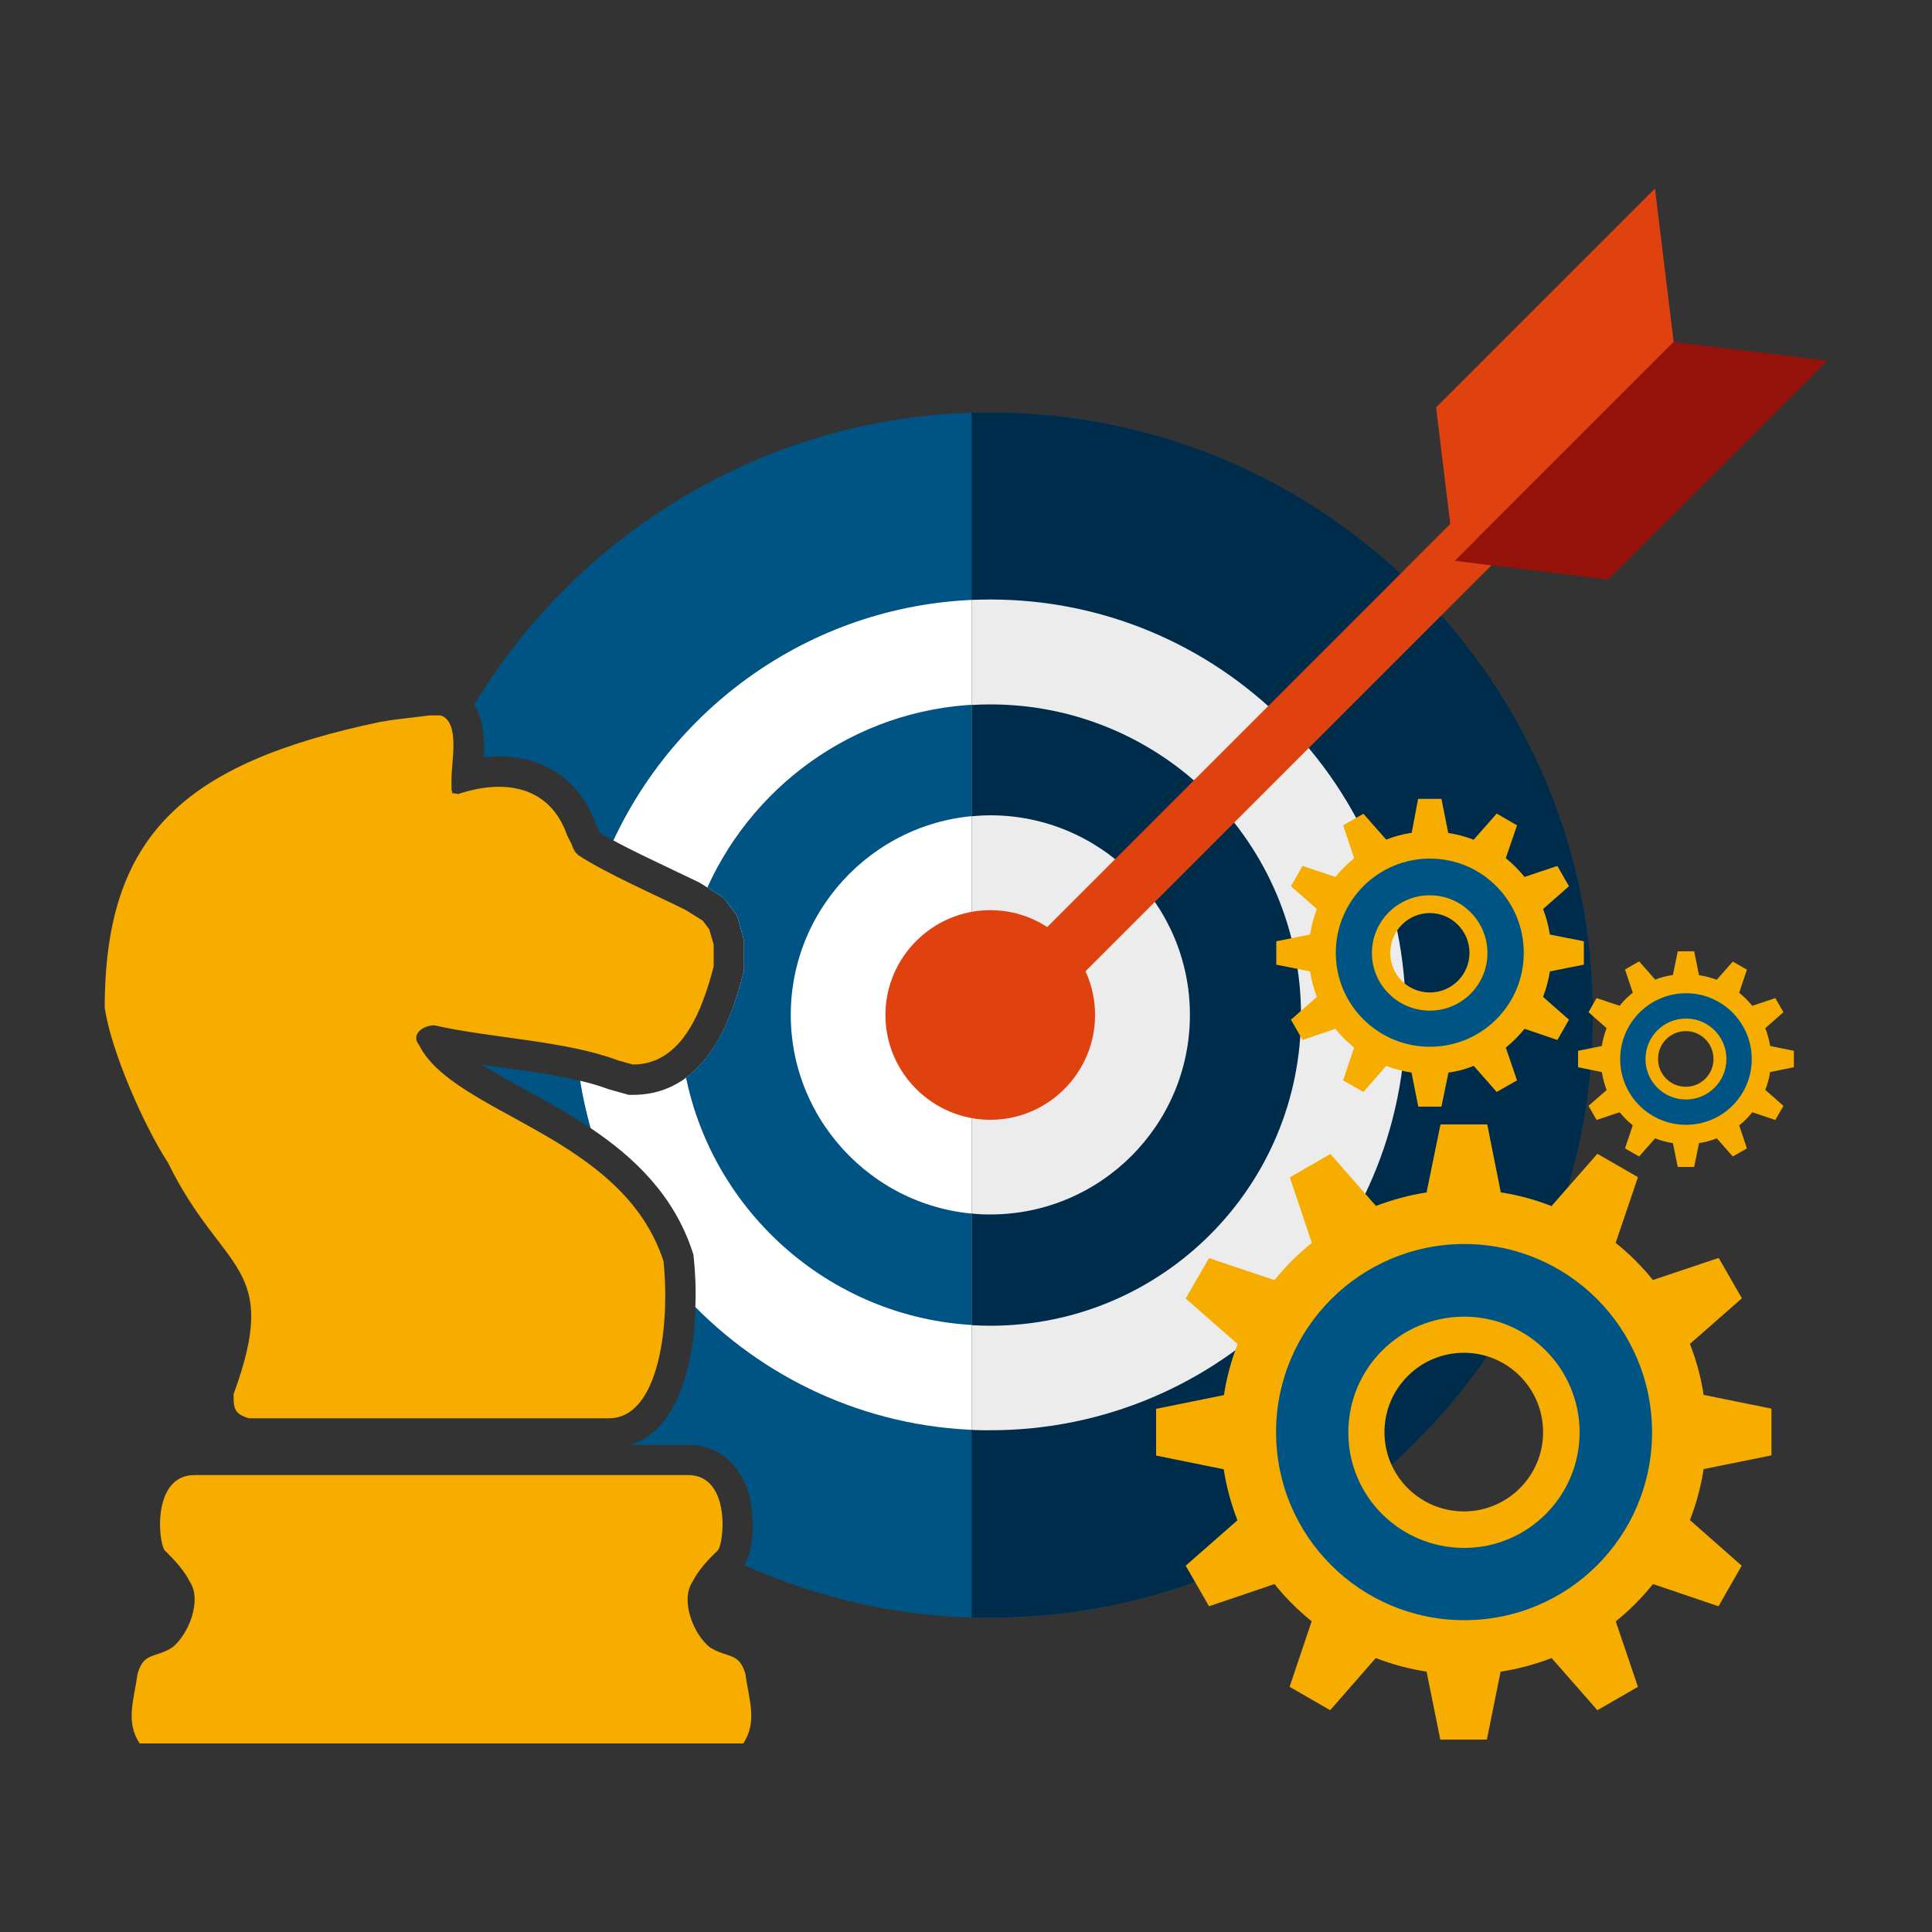 <?xml version="1.0" encoding="utf-8"?>
<!-- Generator: Adobe Illustrator 26.1.0, SVG Export Plug-In . SVG Version: 6.00 Build 0)  -->
<svg version="1.1" id="Layer_1" xmlns="http://www.w3.org/2000/svg" xmlns:xlink="http://www.w3.org/1999/xlink" x="0px" y="0px"
	 viewBox="0 0 100 100" style="enable-background:new 0 0 100 100;" xml:space="preserve">
<rect x="0" y="0" width="100" height="100" fill="#333333" stroke="none"/>
<style type="text/css">
	.st0{fill-rule:evenodd;clip-rule:evenodd;fill:#005484;}
	.st1{fill-rule:evenodd;clip-rule:evenodd;fill:#FFFFFF;}
	.st2{fill-rule:evenodd;clip-rule:evenodd;fill:#002C4C;}
	.st3{fill-rule:evenodd;clip-rule:evenodd;fill:#ECECEC;}
	.st4{fill-rule:evenodd;clip-rule:evenodd;fill:#DF410F;}
	.st5{fill-rule:evenodd;clip-rule:evenodd;fill:#941209;}
	.st6{fill-rule:evenodd;clip-rule:evenodd;fill:#F6AD00;}
</style>
<g>
	<path class="st0" d="M51.26,21.35c-11.32,0-21.25,6.08-26.72,15.13c0.52,0.8,0.55,1.87,0.5,2.72c0.27-0.03,0.54-0.05,0.81-0.05
		c2.36,0,4.17,1.26,4.97,3.47l0.23,0.47l0.01,0.02c0.95,0.59,2.55,1.34,3.74,1.91c0.53,0.25,1,0.48,1.38,0.66l0.07,0.04l1.21,0.76
		l0.69,0.92l0.36,1.28v1.55l-0.05,0.2c-0.45,1.71-1.65,6.25-5.7,6.25h-0.22l-1.06-0.3l-0.06-0.02c-1.48-0.55-3.46-0.83-5.38-1.1
		c-0.36-0.05-0.72-0.1-1.08-0.15c0.68,0.44,1.47,0.87,2.28,1.32c3.18,1.74,7.14,3.92,8.6,8.36l0.05,0.16l0.02,0.17
		c0.29,2.78,0.01,6.72-1.73,8.65c-0.44,0.49-0.97,0.82-1.54,1.02h2.97c1.6,0,2.8,1.03,3.21,2.76c0,0.03,0.46,2.18-0.29,3.46
		c3.89,1.75,8.2,2.73,12.73,2.73c17.18,0,31.19-14.01,31.19-31.19C82.45,35.36,68.44,21.35,51.26,21.35z"/>
	<path class="st1" d="M51.26,31.03c-8.62,0-16.08,5.12-19.51,12.47c0.93,0.51,2.11,1.06,3.05,1.51c0.53,0.25,1,0.48,1.38,0.66
		l0.07,0.04l1.21,0.76l0.69,0.92l0.36,1.28v1.55l-0.05,0.2c-0.45,1.71-1.65,6.25-5.7,6.25h-0.22l-1.06-0.3l-0.06-0.02
		c-0.42-0.16-0.9-0.29-1.39-0.41c0.13,0.84,0.32,1.65,0.54,2.45c2.22,1.49,4.3,3.44,5.27,6.39l0.05,0.16l0.02,0.17
		c0.08,0.78,0.12,1.65,0.08,2.54c3.9,3.94,9.31,6.38,15.27,6.38c11.84,0,21.5-9.66,21.5-21.5S63.1,31.03,51.26,31.03z"/>
	<path class="st0" d="M51.26,36.45c-6.51,0-12.12,3.9-14.65,9.49l0.85,0.53l0.69,0.92l0.36,1.28v1.55l-0.05,0.2
		c-0.33,1.24-1.05,3.95-2.95,5.36c1.51,7.31,8,12.83,15.75,12.83c8.86,0,16.08-7.22,16.08-16.08
		C67.34,43.68,60.12,36.45,51.26,36.45z"/>
	<path class="st1" d="M51.26,42.2c-5.69,0-10.33,4.64-10.33,10.33s4.64,10.33,10.33,10.33s10.33-4.64,10.33-10.33
		S56.95,42.2,51.26,42.2z"/>
	<path class="st2" d="M51.26,21.35c17.22,0,31.19,13.96,31.19,31.19c0,17.22-13.96,31.19-31.19,31.19c-0.33,0-0.65,0-0.97-0.01
		V21.36C50.61,21.35,50.93,21.35,51.26,21.35z"/>
	<path class="st3" d="M51.26,31.03c11.88,0,21.5,9.63,21.5,21.5s-9.63,21.5-21.5,21.5c-0.33,0-0.65,0-0.97-0.02V31.05
		C50.61,31.04,50.93,31.03,51.26,31.03z"/>
	<path class="st2" d="M51.26,36.46c8.88,0,16.08,7.2,16.08,16.08s-7.2,16.08-16.08,16.08c-0.33,0-0.65-0.01-0.97-0.03v-32.1
		C50.61,36.47,50.93,36.46,51.26,36.46z"/>
	<path class="st3" d="M51.26,42.2c5.7,0,10.33,4.63,10.33,10.33s-4.63,10.33-10.33,10.33c-0.33,0-0.65-0.01-0.97-0.05V42.25
		C50.61,42.22,50.93,42.2,51.26,42.2z"/>
	<g>
		<polygon class="st4" points="74.33,21.09 85.66,9.76 86.63,17.7 75.3,29.03 		"/>
		
			<rect x="47.83" y="38.23" transform="matrix(0.707 -0.707 0.707 0.707 -9.186 57.316)" class="st4" width="33.49" height="3.02"/>
		<polygon class="st5" points="83.24,30 94.58,18.67 86.63,17.7 75.3,29.03 		"/>
		<path class="st4" d="M51.26,57.96c2.99,0,5.42-2.44,5.42-5.42c0-2.99-2.43-5.43-5.42-5.43c-2.99,0-5.43,2.44-5.43,5.43
			C45.83,55.52,48.27,57.96,51.26,57.96z"/>
	</g>
	<g>
		<path class="st6" d="M20.34,37.26l-0.68,0.11C9.49,39.51,5.42,43.25,5.42,52.17c0.34,2.26,2.03,6.1,3.28,8.02
			c2.82,5.76,5.87,5.2,3.39,11.97c0,0.68,0,1.02,0.79,1.25c6.21,0,12.43,0,18.64,0c2.6,0,3.17-4.86,2.82-8.14
			C32.2,58.72,23.5,57.7,21.69,54.09c-0.45-0.57,0.23-1.02,0.79-1.02c2.94,0.67,6.78,0.79,9.49,1.81l0.79,0.22
			c2.6,0,3.62-2.94,4.18-5.08v-1.13l-0.23-0.79l-0.34-0.45l-0.9-0.56c-1.36-0.68-4.18-1.92-5.54-2.83
			c-0.12-0.11-0.23-0.22-0.34-0.56l-0.23-0.45c-0.9-2.6-3.28-2.94-5.65-2.15c-0.45-0.12-0.22,0.11-0.34-0.23v-0.56
			c0-0.91,0.45-2.94-0.56-3.28h-0.57L20.34,37.26z"/>
		<path class="st6" d="M8.58,80.3c0.46,0.46,0.93,0.95,1.25,1.58c0.63,0.95-0.06,2.71-0.91,3.39c-0.9,0.57-1.47,0.23-1.8,1.36
			c-0.18,1.34-0.64,2.49,0.11,3.61h31.24c0.75-1.12,0.29-2.27,0.11-3.61c-0.34-1.13-0.92-0.79-1.83-1.36
			c-0.86-0.67-1.55-2.44-0.91-3.39c0.32-0.63,0.79-1.13,1.26-1.58c0.38-0.19,0.8-3.95-1.48-3.95h-0.57h-12.2H22.7H10.62h-0.56
			C7.79,76.35,8.2,80.11,8.58,80.3z"/>
	</g>
	<g>
		<path class="st6" d="M75.77,78.23c2.27,0,4.1-1.84,4.1-4.1c0-2.27-1.83-4.11-4.1-4.11s-4.11,1.84-4.11,4.11
			C71.66,76.39,73.5,78.23,75.77,78.23L75.77,78.23z M74.56,58.2h2.42l0.7,3.51h-0.05c0.94,0.14,1.86,0.39,2.71,0.73l-0.03-0.02
			l2.37-2.7l2.1,1.21l-1.15,3.39l-0.03-0.01c0.73,0.58,1.38,1.23,1.96,1.95v-0.01l3.4-1.14l1.2,2.09l-2.69,2.36
			c0.33,0.84,0.57,1.72,0.71,2.64l3.51,0.71v2.42l-3.51,0.71c-0.14,0.91-0.38,1.79-0.71,2.64l2.68,2.36l-1.2,2.1l-3.39-1.15
			c-0.58,0.72-1.24,1.38-1.95,1.95l0.02-0.02l1.15,3.39l-2.1,1.21l-2.37-2.7c-0.85,0.33-1.74,0.57-2.67,0.71h0.03l-0.71,3.51h-2.41
			l-0.71-3.51h0.04c-0.93-0.14-1.82-0.38-2.67-0.71l-2.36,2.7l-2.1-1.21l1.14-3.39l0.03,0.02c-0.72-0.58-1.38-1.23-1.95-1.95
			l-3.39,1.15l-1.21-2.1l2.68-2.35c-0.33-0.85-0.57-1.73-0.71-2.64l-3.5-0.71v-2.42l3.51-0.71c0.14-0.92,0.38-1.8,0.71-2.64
			l-2.69-2.36l1.21-2.09l3.39,1.14l-0.01,0.01c0.58-0.73,1.24-1.38,1.97-1.96l-0.03,0.02l-1.14-3.39l2.1-1.21l2.36,2.69l-0.03,0.01
			c0.86-0.33,1.77-0.58,2.71-0.72h-0.06L74.56,58.2z"/>
		<path class="st0" d="M75.79,80.12c3.29,0,5.97-2.68,5.97-5.98c0-3.31-2.68-5.99-5.97-5.99c-3.33,0-6,2.68-6,5.99
			C69.78,77.44,72.46,80.12,75.79,80.12L75.79,80.12z M75.79,64.39c5.38,0,9.72,4.36,9.72,9.75c0,5.38-4.34,9.72-9.72,9.72
			c-5.37,0-9.74-4.34-9.74-9.72C66.04,68.75,70.42,64.39,75.79,64.39z"/>
	</g>
	<g>
		<path class="st6" d="M74.01,51.37c1.13,0,2.05-0.92,2.05-2.05s-0.92-2.06-2.05-2.06c-1.13,0-2.05,0.92-2.05,2.06
			C71.95,50.45,72.87,51.37,74.01,51.37L74.01,51.37z M73.4,41.35h1.21l0.35,1.76h-0.03c0.47,0.07,0.93,0.19,1.36,0.36l-0.01-0.01
			l1.19-1.35l1.05,0.61l-0.58,1.7l-0.01-0.01c0.36,0.29,0.69,0.62,0.98,0.98l0,0l1.7-0.57l0.6,1.05l-1.34,1.18
			c0.16,0.42,0.28,0.86,0.35,1.32l1.76,0.35v1.21l-1.76,0.35c-0.07,0.46-0.19,0.9-0.35,1.32l1.34,1.18l-0.6,1.05l-1.7-0.58
			c-0.29,0.36-0.62,0.69-0.98,0.98l0.01-0.01l0.58,1.7l-1.05,0.6l-1.19-1.35c-0.42,0.17-0.87,0.29-1.33,0.35h0.02l-0.36,1.76h-1.2
			l-0.35-1.76h0.02c-0.46-0.07-0.91-0.19-1.33-0.35l-1.18,1.35l-1.05-0.6l0.57-1.7l0.01,0.01c-0.36-0.29-0.69-0.61-0.98-0.98
			l-1.7,0.58l-0.6-1.05l1.34-1.18c-0.16-0.42-0.28-0.86-0.35-1.32l-1.75-0.35v-1.21l1.75-0.35c0.07-0.46,0.19-0.9,0.35-1.32
			l-1.34-1.18l0.6-1.05l1.7,0.57l0,0c0.29-0.36,0.62-0.69,0.99-0.98h-0.02l-0.57-1.69l1.05-0.6l1.18,1.34h-0.01
			c0.43-0.17,0.88-0.29,1.36-0.36h-0.03L73.4,41.35z"/>
		<path class="st0" d="M74.01,52.31c1.65,0,2.98-1.34,2.98-2.98c0-1.65-1.34-2.99-2.98-2.99c-1.66,0-3,1.34-3,2.99
			C71.01,50.97,72.35,52.31,74.01,52.31L74.01,52.31z M74.01,44.44c2.69,0,4.86,2.18,4.86,4.88c0,2.69-2.17,4.86-4.86,4.86
			s-4.87-2.17-4.87-4.86C69.14,46.62,71.33,44.44,74.01,44.44z"/>
	</g>
	<g>
		<path class="st6" d="M87.26,56.25c0.79,0,1.43-0.64,1.43-1.44c0-0.79-0.64-1.44-1.43-1.44c-0.8,0-1.44,0.64-1.44,1.44
			S86.46,56.25,87.26,56.25L87.26,56.25z M86.84,49.24h0.85l0.25,1.23h-0.02c0.33,0.05,0.65,0.13,0.95,0.25l-0.01-0.01l0.83-0.94
			l0.73,0.42l-0.4,1.19h-0.01c0.26,0.2,0.48,0.43,0.69,0.68l0,0l1.19-0.4l0.42,0.73l-0.94,0.83c0.12,0.29,0.2,0.6,0.25,0.92
			l1.23,0.25v0.85l-1.23,0.25c-0.05,0.32-0.13,0.63-0.25,0.92l0.94,0.83l-0.42,0.73l-1.19-0.4c-0.2,0.25-0.43,0.48-0.68,0.68l0,0
			l0.4,1.19l-0.73,0.42l-0.83-0.94c-0.3,0.12-0.61,0.2-0.93,0.25h0.01l-0.25,1.23h-0.85l-0.25-1.23h0.01
			c-0.33-0.05-0.64-0.13-0.93-0.25l-0.83,0.94l-0.73-0.42l0.4-1.19h0.01c-0.26-0.2-0.48-0.43-0.69-0.68l-1.19,0.4l-0.42-0.73
			l0.94-0.82c-0.11-0.29-0.2-0.6-0.25-0.93l-1.23-0.25v-0.85l1.23-0.25c0.05-0.32,0.13-0.63,0.25-0.92l-0.94-0.83l0.42-0.73
			l1.19,0.4l0,0c0.2-0.26,0.44-0.48,0.69-0.69h-0.01l-0.4-1.19l0.73-0.42l0.83,0.94l-0.01,0.01c0.3-0.12,0.62-0.2,0.95-0.25h-0.02
			L86.84,49.24z"/>
		<path class="st0" d="M87.27,56.91c1.15,0,2.09-0.94,2.09-2.09c0-1.16-0.93-2.1-2.09-2.1c-1.17,0-2.1,0.94-2.1,2.1
			C85.17,55.97,86.1,56.91,87.27,56.91L87.27,56.91z M87.27,51.41c1.88,0,3.4,1.53,3.4,3.41s-1.52,3.4-3.4,3.4
			c-1.88,0-3.41-1.52-3.41-3.4S85.39,51.41,87.27,51.41z"/>
	</g>
</g>
</svg>
